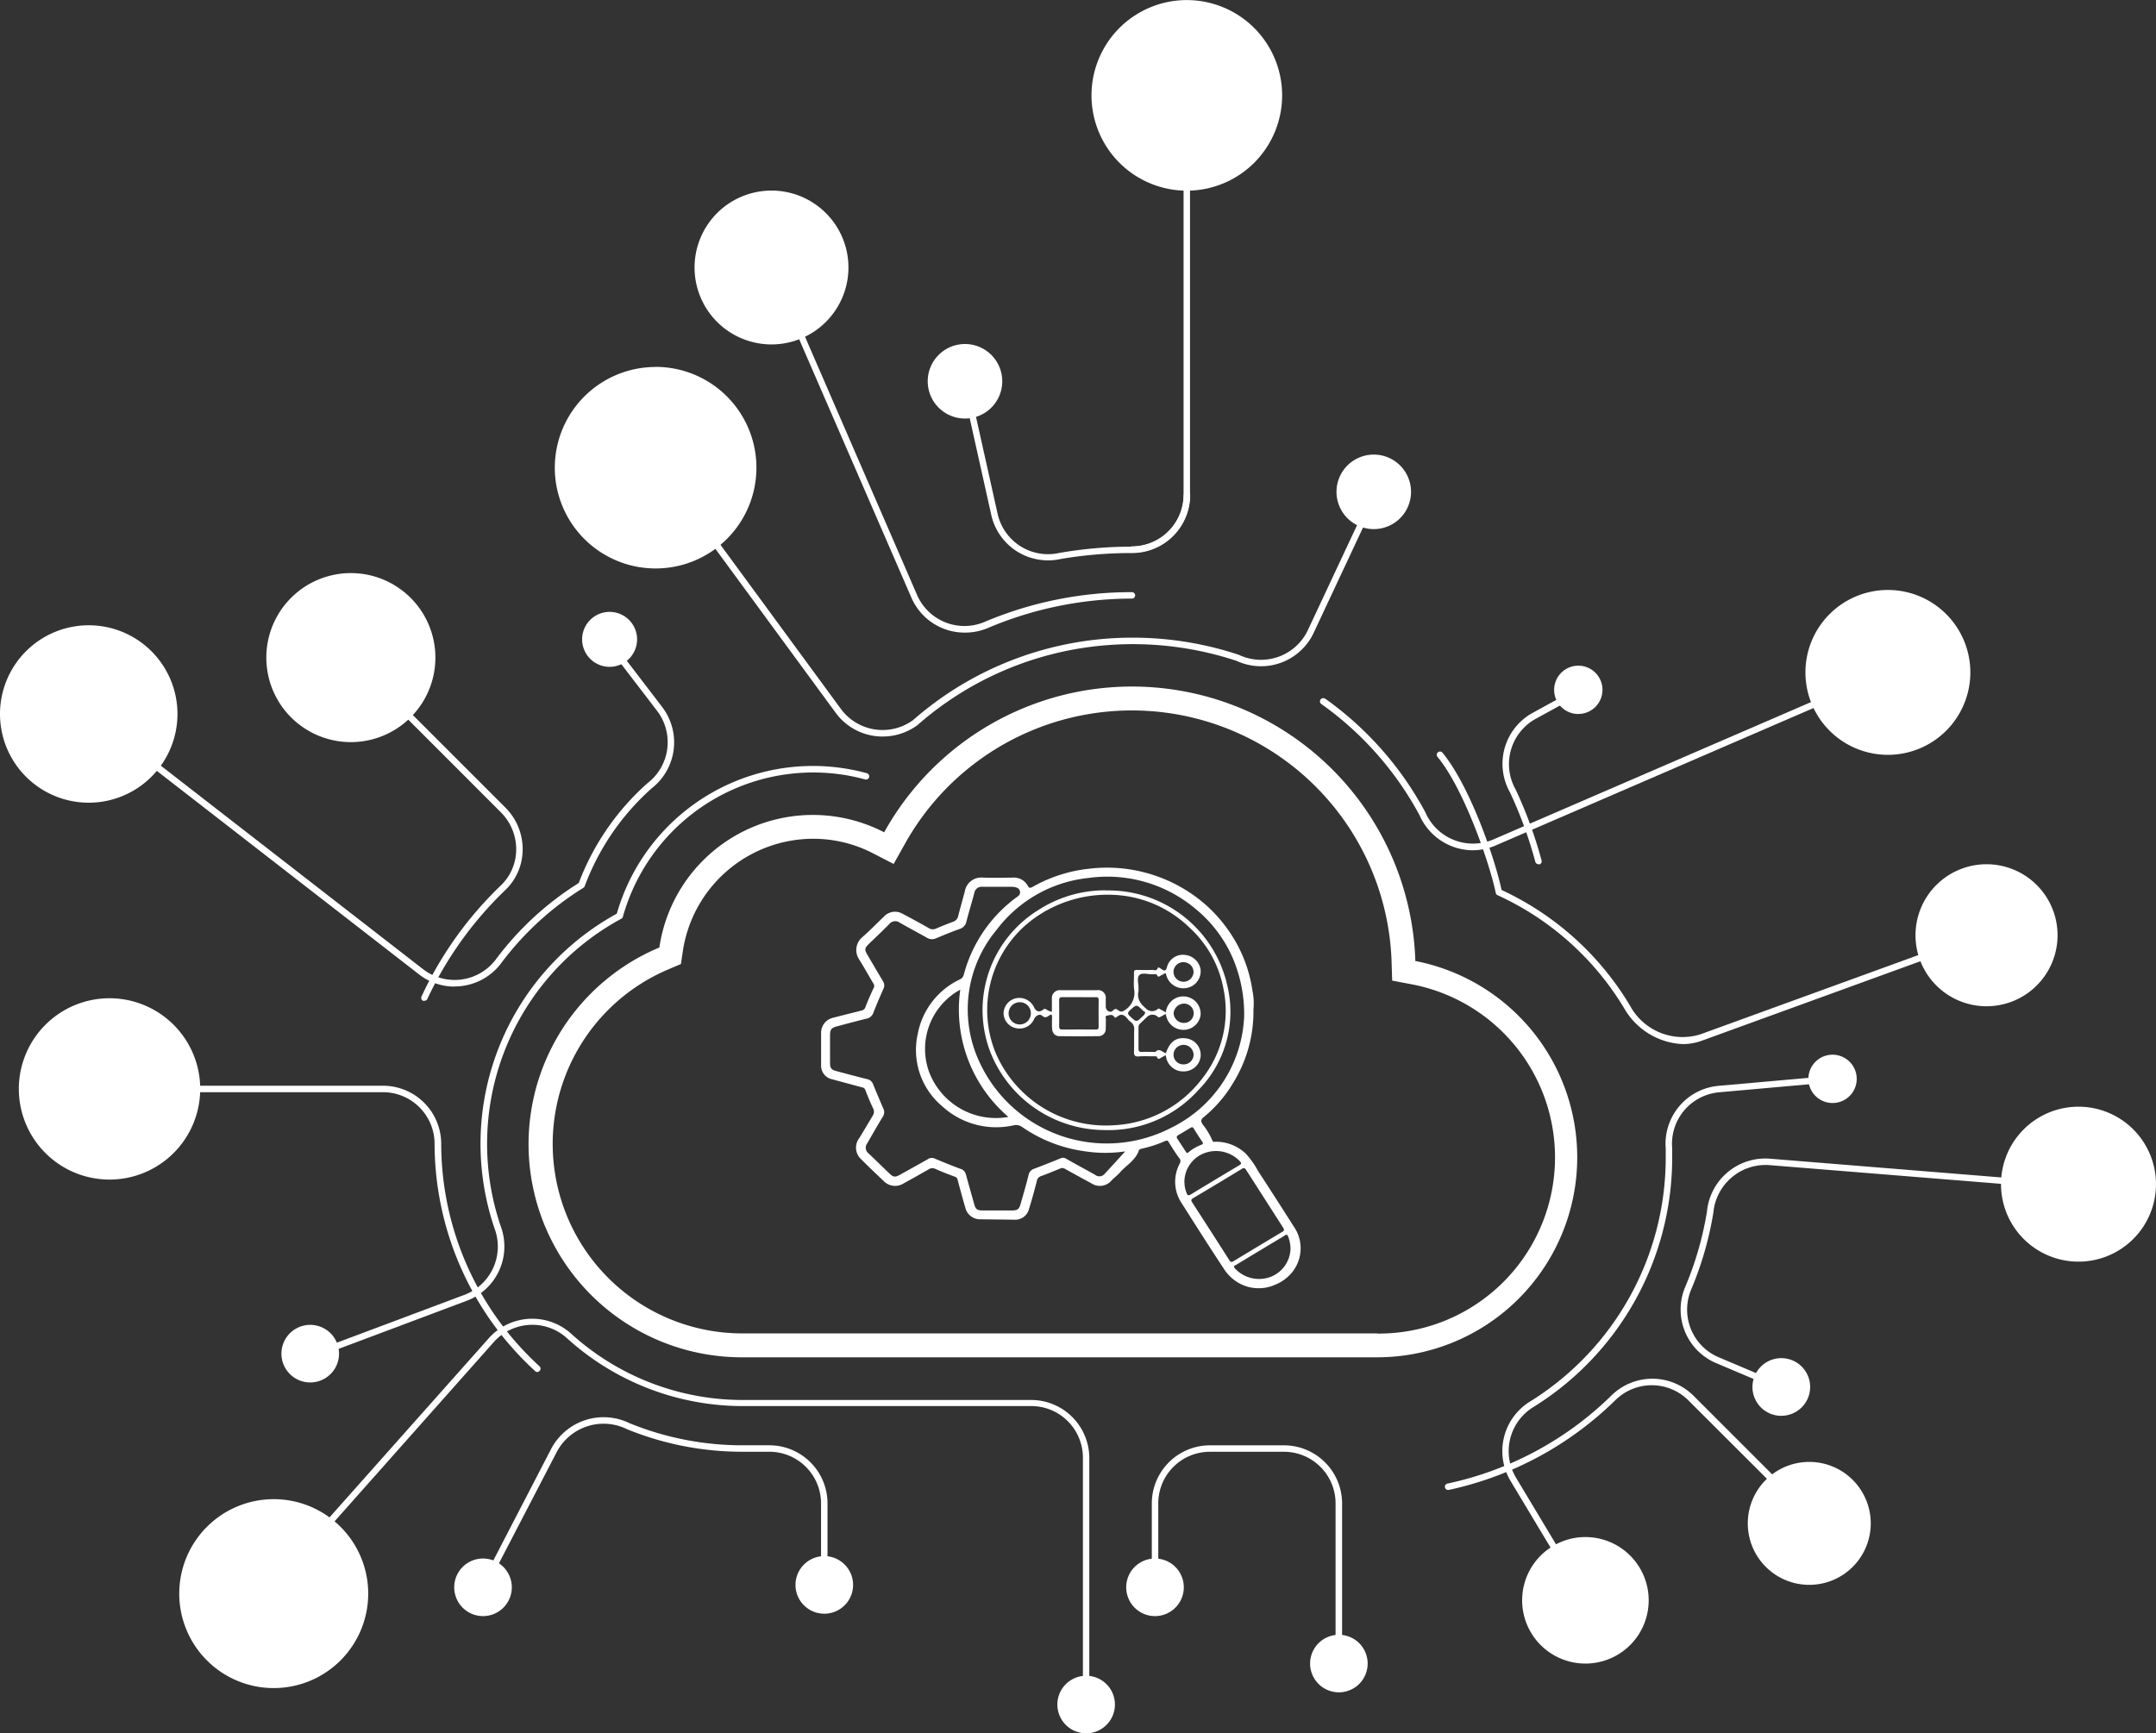 <?xml version="1.0" encoding="UTF-8"?>
<svg xmlns="http://www.w3.org/2000/svg" xmlns:xlink="http://www.w3.org/1999/xlink" width="118.137" height="95" viewBox="0 0 118.137 95">
  <rect x="0" y="0" width="118.137" height="95" fill="#333333" stroke="none"/>
  <defs>
    <clipPath id="clip-path">
      <rect id="Rectangle_140487" data-name="Rectangle 140487" width="118.137" height="95" fill="#fff"></rect>
    </clipPath>
  </defs>
  <g id="Group_46033" data-name="Group 46033" transform="translate(0 0.004)">
    <g id="Group_46032" data-name="Group 46032" transform="translate(0 -0.004)" clip-path="url(#clip-path)">
      <path id="Path_64952" data-name="Path 64952" d="M1973.259,1041.546a3.9,3.9,0,0,1-3.184-1.931,15.717,15.717,0,0,0-6.956-6.229.182.182,0,0,1-.1-.127c-.354-1.688-1.762-5.739-3.2-7.465a.178.178,0,0,1,.273-.227c1.474,1.769,2.863,5.726,3.246,7.533a16.068,16.068,0,0,1,7.034,6.333,3.275,3.275,0,0,0,3.853,1.581l15.619-5.68a.182.182,0,0,1,.221.12.179.179,0,0,1-.1.214l-15.619,5.68a3.116,3.116,0,0,1-1.081.2" transform="translate(-1881.06 -984.322)" fill="#fff"></path>
      <path id="Path_64953" data-name="Path 64953" d="M1581.379,1984.131a.175.175,0,0,1-.175-.175v-8.78a2.827,2.827,0,0,0-2.827-2.827h-4.061a2.827,2.827,0,0,0-2.827,2.827v4.59a.177.177,0,1,1-.354,0v-4.59a3.188,3.188,0,0,1,3.181-3.181h4.064a3.188,3.188,0,0,1,3.181,3.181v8.78a.175.175,0,0,1-.175.175h-.007" transform="translate(-1508.022 -1892.78)" fill="#fff"></path>
      <path id="Path_64954" data-name="Path 64954" d="M136.844,887.406a3.171,3.171,0,0,1-1.948-.669L116.687,872.6a.179.179,0,0,1-.029-.25.172.172,0,0,1,.241-.034l.006,0,18.206,14.132a2.83,2.83,0,0,0,3.97-.5,16.77,16.77,0,0,1,4.567-4.22,13.89,13.89,0,0,1,3.752-5.459,2.834,2.834,0,0,0,.544-3.97l0,0-2.921-3.814a.176.176,0,1,1,.279-.214l2.921,3.817a3.194,3.194,0,0,1-.581,4.453,13.473,13.473,0,0,0-3.668,5.362.173.173,0,0,1-.071.088,16.416,16.416,0,0,0-4.538,4.174,3.188,3.188,0,0,1-2.519,1.233" transform="translate(-111.935 -833.333)" fill="#fff"></path>
      <path id="Path_64955" data-name="Path 64955" d="M168.587,1497.053a.173.173,0,0,1-.12-.049,16.931,16.931,0,0,1-5.518-12.464,2.827,2.827,0,0,0-2.827-2.827H145.139a.177.177,0,1,1,0-.354h14.993a3.188,3.188,0,0,1,3.181,3.181,16.554,16.554,0,0,0,5.391,12.2.175.175,0,0,1,0,.248l0,0a.179.179,0,0,1-.13.059Z" transform="translate(-139.137 -1421.852)" fill="#fff"></path>
      <path id="Path_64956" data-name="Path 64956" d="M654.669,1943.806a.175.175,0,0,1-.156-.256l3.915-7.553a3.246,3.246,0,0,1,4.275-1.357,16.36,16.36,0,0,0,6.2,1.208h1.461a3.188,3.188,0,0,1,3.181,3.181v4.593a.177.177,0,1,1-.354,0v-4.59a2.834,2.834,0,0,0-2.827-2.83H668.9a16.7,16.7,0,0,1-6.336-1.233,2.9,2.9,0,0,0-3.827,1.194l-3.921,7.55a.179.179,0,0,1-.149.094" transform="translate(-628.202 -1856.635)" fill="#fff"></path>
      <path id="Path_64957" data-name="Path 64957" d="M2053.859,1496.621a.178.178,0,0,1-.153-.088l-3.983-6.635a3.191,3.191,0,0,1,1.094-4.366,15.739,15.739,0,0,0,7.41-13.379v-.467a3.188,3.188,0,0,1,2.883-3.441l6.258-.555a.176.176,0,1,1,.029.351l-6.255.558a2.833,2.833,0,0,0-2.561,3.067v.487a16.091,16.091,0,0,1-7.579,13.681,2.833,2.833,0,0,0-.979,3.886l.005.009,3.983,6.638a.178.178,0,0,1-.062.244.176.176,0,0,1-.091.01" transform="translate(-1966.954 -1408.732)" fill="#fff"></path>
      <path id="Path_64958" data-name="Path 64958" d="M413.658,1820.495a.179.179,0,0,1-.179-.175v-13.532a2.827,2.827,0,0,0-2.827-2.827H394.845a14.34,14.34,0,0,1-9.669-3.749,2.827,2.827,0,0,0-3.986.25l-11.916,13.422a.179.179,0,0,1-.25.016.175.175,0,0,1-.019-.247l0,0,11.916-13.405a3.184,3.184,0,0,1,4.489-.279,13.986,13.986,0,0,0,9.432,3.658h15.807a3.188,3.188,0,0,1,3.181,3.181v13.529a.179.179,0,0,1-.175.179Z" transform="translate(-354.142 -1726.897)" fill="#fff"></path>
      <path id="Path_64959" data-name="Path 64959" d="M418.9,1077.647a.175.175,0,0,1-.175-.175.182.182,0,0,1,.114-.169l8.514-3.191a2.83,2.83,0,0,0,1.646-3.642,14.386,14.386,0,0,1,6.7-17.249,11.182,11.182,0,0,1,13.694-7.7.179.179,0,0,1,.133.214.175.175,0,0,1-.211.131h0a10.831,10.831,0,0,0-13.282,7.524.165.165,0,0,1-.084.107,14.026,14.026,0,0,0-6.612,16.849,3.178,3.178,0,0,1-1.857,4.09l-8.511,3.194a.215.215,0,0,1-.065.013" transform="translate(-401.902 -1003.145)" fill="#fff"></path>
      <path id="Path_64960" data-name="Path 64960" d="M1808.882,922.7a3.21,3.21,0,0,1-2.921-1.918,17.825,17.825,0,0,0-5.375-6.093.176.176,0,1,1,.188-.3h.016a18.206,18.206,0,0,1,5.489,6.229,2.843,2.843,0,0,0,3.729,1.487l21.556-9.322a.172.172,0,0,1,.228.085l0,.006a.178.178,0,0,1-.091.234l-21.556,9.322a3.153,3.153,0,0,1-1.266.269" transform="translate(-1728.177 -876.098)" fill="#fff"></path>
      <path id="Path_64961" data-name="Path 64961" d="M2051.412,948.606a.178.178,0,0,1-.172-.13,23.068,23.068,0,0,0-1.389-3.807,3.188,3.188,0,0,1,1.2-4.333l2.464-1.354a.184.184,0,0,1,.172.325l-2.464,1.354a2.834,2.834,0,0,0-1.055,3.863,23.607,23.607,0,0,1,1.415,3.879.176.176,0,0,1-.121.217h0Z" transform="translate(-1967.113 -901.242)" fill="#fff"></path>
      <path id="Path_64962" data-name="Path 64962" d="M2298.009,1593.253a.176.176,0,0,1-.072,0l-3.515-1.49a3.187,3.187,0,0,1-1.688-4.174,17.94,17.94,0,0,0,1.191-4.129,3.212,3.212,0,0,1,3.428-2.9l16.943,1.373a.176.176,0,0,1,.163.187h0a.179.179,0,0,1-.188.162l-16.943-1.37a2.875,2.875,0,0,0-3.051,2.6,18.457,18.457,0,0,1-1.217,4.22,2.837,2.837,0,0,0,1.5,3.71l3.515,1.49a.176.176,0,0,1,.095.229h0a.175.175,0,0,1-.162.11Z" transform="translate(-2200.393 -1517.056)" fill="#fff"></path>
      <path id="Path_64963" data-name="Path 64963" d="M1992.682,1890.757a.178.178,0,0,1-.123-.052l-8.368-8.355a2.841,2.841,0,0,0-4,0,18.63,18.63,0,0,1-9.121,4.914.182.182,0,0,1-.211-.136.178.178,0,0,1,.136-.211,18.258,18.258,0,0,0,8.978-4.82,3.194,3.194,0,0,1,4.5,0l8.355,8.355a.179.179,0,0,1-.127.3Z" transform="translate(-1891.683 -1805.605)" fill="#fff"></path>
      <path id="Path_64964" data-name="Path 64964" d="M478.387,911.811a.192.192,0,0,1-.075,0,.175.175,0,0,1-.089-.232v0a20.182,20.182,0,0,1,4.359-6.1,2.736,2.736,0,0,0,.831-1.948,2.869,2.869,0,0,0-.834-2.045l-8.355-8.361a.178.178,0,0,1,0-.25.172.172,0,0,1,.243-.007l.007.007,8.355,8.355a3.217,3.217,0,0,1,.938,2.295,3.073,3.073,0,0,1-.941,2.207,19.983,19.983,0,0,0-4.285,5.985.172.172,0,0,1-.156.091" transform="translate(-455.128 -856.959)" fill="#fff"></path>
      <path id="Path_64965" data-name="Path 64965" d="M367.922,781.927a4.632,4.632,0,1,1-4.632,4.632,4.632,4.632,0,0,1,4.632-4.632" transform="translate(-348.697 -750.517)" fill="#fff"></path>
      <path id="Path_64966" data-name="Path 64966" d="M1316.3,526.195a3.188,3.188,0,0,1-3.1-2.477l-1.623-7.284a.176.176,0,0,1,.344-.078l1.623,7.284a2.83,2.83,0,0,0,3.372,2.149,23.251,23.251,0,0,1,4-.347,2.834,2.834,0,0,0,2.827-2.83.179.179,0,0,1,.178-.175.175.175,0,0,1,.175.175,3.181,3.181,0,0,1-3.181,3.181,23.114,23.114,0,0,0-3.924.328,3.2,3.2,0,0,1-.685.075" transform="translate(-1258.881 -495.482)" fill="#fff"></path>
      <path id="Path_64967" data-name="Path 64967" d="M902.47,641.037a3.184,3.184,0,0,1-2.571-1.3l-10-13.633a.179.179,0,1,1,.264-.241.181.181,0,0,1,.022.03l10,13.633a2.837,2.837,0,0,0,3.953.61,18.216,18.216,0,0,1,12.01-4.518,18.425,18.425,0,0,1,5.843.941,2.837,2.837,0,0,0,3.778-1.35h0l3.463-7.391a.178.178,0,0,1,.237-.078.172.172,0,0,1,.081.227l-3.463,7.391a3.187,3.187,0,0,1-4.22,1.532,18.112,18.112,0,0,0-7.868-.785,17.791,17.791,0,0,0-9.624,4.31,3.2,3.2,0,0,1-1.905.62" transform="translate(-854.107 -600.669)" fill="#fff"></path>
      <path id="Path_64968" data-name="Path 64968" d="M1058.772,380.745a3.184,3.184,0,0,1-2.921-1.925l-7.823-18.018a.178.178,0,0,1,.094-.23.172.172,0,0,1,.228.085l0,.006,7.816,18.018a2.83,2.83,0,0,0,3.717,1.47,20.591,20.591,0,0,1,8.059-1.623.179.179,0,0,1,.175.178.175.175,0,0,1-.175.175,20.176,20.176,0,0,0-7.92,1.623,3.194,3.194,0,0,1-1.253.24" transform="translate(-1005.916 -346.073)" fill="#fff"></path>
      <path id="Path_64969" data-name="Path 64969" d="M1539.8,150.817a.177.177,0,1,1,0-.354,2.834,2.834,0,0,0,2.827-2.83v-21.89a.178.178,0,0,1,.179-.179.176.176,0,0,1,.175.175.015.015,0,0,1,0,0v21.89a3.187,3.187,0,0,1-3.181,3.184" transform="translate(-1477.774 -120.52)" fill="#fff"></path>
      <path id="Path_64970" data-name="Path 64970" d="M1267.5,469.381a2.042,2.042,0,1,1-2.042,2.042,2.042,2.042,0,0,1,2.042-2.042" transform="translate(-1214.624 -450.526)" fill="#fff"></path>
      <path id="Path_64971" data-name="Path 64971" d="M795.557,834.854a1.506,1.506,0,1,1-1.506,1.506,1.506,1.506,0,0,1,1.506-1.506" transform="translate(-762.154 -801.318)" fill="#fff"></path>
      <path id="Path_64972" data-name="Path 64972" d="M1825.121,620.241a2.042,2.042,0,1,1-2.042,2.042,2.042,2.042,0,0,1,2.042-2.042" transform="translate(-1749.846 -595.326)" fill="#fff"></path>
      <path id="Path_64973" data-name="Path 64973" d="M2121.273,910.872a1.324,1.324,0,1,1,1.324-1.324v0a1.321,1.321,0,0,1-1.321,1.321Z" transform="translate(-2034.79 -871.739)" fill="#fff"></path>
      <path id="Path_64974" data-name="Path 64974" d="M2468.083,1441.666a1.324,1.324,0,1,1,1.321-1.328v.006a1.321,1.321,0,0,1-1.321,1.321" transform="translate(-2367.666 -1381.212)" fill="#fff"></path>
      <path id="Path_64975" data-name="Path 64975" d="M2392.061,1856.215a1.581,1.581,0,1,1,1.577-1.584v0a1.581,1.581,0,0,1-1.577,1.581" transform="translate(-2294.451 -1778.616)" fill="#fff"></path>
      <path id="Path_64976" data-name="Path 64976" d="M1537.806,2126.41a1.578,1.578,0,1,1-1.578,1.577,1.577,1.577,0,0,1,1.578-1.577" transform="translate(-1474.518 -2040.991)" fill="#fff"></path>
      <path id="Path_64977" data-name="Path 64977" d="M1086.682,2123.1a1.578,1.578,0,1,1-1.578,1.577,1.578,1.578,0,0,1,1.578-1.577" transform="translate(-1041.515 -2037.812)" fill="#fff"></path>
      <path id="Path_64978" data-name="Path 64978" d="M385.473,1807.642a1.578,1.578,0,1,1-1.577,1.578,1.578,1.578,0,0,1,1.577-1.578" transform="translate(-368.475 -1735.029)" fill="#fff"></path>
      <path id="Path_64979" data-name="Path 64979" d="M621.176,2126.41a1.578,1.578,0,1,1-1.578,1.577,1.577,1.577,0,0,1,1.578-1.577" transform="translate(-594.709 -2040.991)" fill="#fff"></path>
      <path id="Path_64980" data-name="Path 64980" d="M1443.912,2286.4a1.577,1.577,0,1,1-1.578,1.578,1.578,1.578,0,0,1,1.578-1.578" transform="translate(-1384.396 -2194.555)" fill="#fff"></path>
      <path id="Path_64981" data-name="Path 64981" d="M1788.618,2230.484a1.577,1.577,0,1,1-1.577,1.578,1.578,1.578,0,0,1,1.577-1.578" transform="translate(-1715.255 -2140.885)" fill="#fff"></path>
      <path id="Path_64982" data-name="Path 64982" d="M2079.781,2097.159a3.467,3.467,0,1,1-3.467,3.467,3.467,3.467,0,0,1,3.467-3.467" transform="translate(-1992.909 -2012.916)" fill="#fff"></path>
      <path id="Path_64983" data-name="Path 64983" d="M2467.234,804.956a4.518,4.518,0,1,1-4.518,4.518,4.518,4.518,0,0,1,4.518-4.518" transform="translate(-2363.788 -772.621)" fill="#fff"></path>
      <path id="Path_64984" data-name="Path 64984" d="M762.326,500.571A5.524,5.524,0,1,1,756.8,506.1a5.524,5.524,0,0,1,5.525-5.524" transform="translate(-726.4 -480.463)" fill="#fff"></path>
      <path id="Path_64985" data-name="Path 64985" d="M1494.1,0a5.223,5.223,0,1,1-5.223,5.223A5.223,5.223,0,0,1,1494.1,0" transform="translate(-1429.069 0.004)" fill="#fff"></path>
      <path id="Path_64986" data-name="Path 64986" d="M951.632,260.021a4.216,4.216,0,1,1-4.216,4.216,4.216,4.216,0,0,1,4.216-4.216" transform="translate(-909.358 -249.576)" fill="#fff"></path>
      <path id="Path_64987" data-name="Path 64987" d="M249.687,2045.445a5.177,5.177,0,1,1-5.177,5.177,5.177,5.177,0,0,1,5.177-5.177" transform="translate(-234.688 -1963.279)" fill="#fff"></path>
      <path id="Path_64988" data-name="Path 64988" d="M2616.739,1179.155a3.892,3.892,0,1,1-3.892,3.892,3.892,3.892,0,0,1,3.892-3.892" transform="translate(-2507.888 -1131.788)" fill="#fff"></path>
      <path id="Path_64989" data-name="Path 64989" d="M2733.773,1509.963a4.246,4.246,0,1,1-4.246,4.246,4.245,4.245,0,0,1,4.246-4.246" transform="translate(-2619.883 -1449.307)" fill="#fff"></path>
      <path id="Path_64990" data-name="Path 64990" d="M2387.463,1994.62a3.369,3.369,0,1,1-3.369,3.369,3.369,3.369,0,0,1,3.369-3.369" transform="translate(-2288.325 -1914.496)" fill="#fff"></path>
      <path id="Path_64991" data-name="Path 64991" d="M4.862,853.115A4.862,4.862,0,1,1,0,857.977a4.862,4.862,0,0,1,4.862-4.862" transform="translate(0 -818.845)" fill="#fff"></path>
      <path id="Path_64992" data-name="Path 64992" d="M30.665,1362.013a4.969,4.969,0,1,1-4.969,4.969,4.969,4.969,0,0,1,4.969-4.969" transform="translate(-24.664 -1307.301)" fill="#fff"></path>
      <path id="Path_64993" data-name="Path 64993" d="M769.514,951.749a15.535,15.535,0,0,0-29.106-7.044,8.5,8.5,0,0,0-12.318,6.313,11.685,11.685,0,0,0,4.57,22.461h34.776a10.961,10.961,0,0,0,2.077-21.721Zm-2.077,20.42H732.661A10.387,10.387,0,0,1,728.6,952.21l.672-.286.107-.724a7.235,7.235,0,0,1,7.125-6.141,7.139,7.139,0,0,1,3.3.8l1.123.581.617-1.1a14.236,14.236,0,0,1,26.668,6.453l.032,1.039,1.022.195a9.656,9.656,0,0,1-1.834,19.151Z" transform="translate(-691.961 -899.088)" fill="#fff"></path>
      <path id="Path_64994" data-name="Path 64994" d="M1143.545,1191.73a7.416,7.416,0,0,1-1.108,4.051,7.08,7.08,0,0,1-1.6,1.868c-.16.129-.205.221-.066.424a3.6,3.6,0,0,1,.522.869c.034.1.134.069.21.07a2.363,2.363,0,0,1,1.625.654,4.735,4.735,0,0,1,.675.955c.651,1,1.3,2.008,1.942,3.021a2.09,2.09,0,0,1-.021,2.448,2.283,2.283,0,0,1-.979.754,2.218,2.218,0,0,1-1.764.028,2.341,2.341,0,0,1-1.077-.93c-.776-1.168-1.522-2.355-2.276-3.537a2.121,2.121,0,0,1-.12-2.2.25.25,0,0,0-.041-.313c-.2-.275-.385-.566-.562-.858-.059-.1-.1-.1-.2-.06a6.893,6.893,0,0,1-1.289.421c-.069.015-.124.029-.149.1-.184.531-.679.8-1.024,1.188-.14.159-.312.291-.464.44a.833.833,0,0,1-1.108.17q-.724-.392-1.444-.791a.267.267,0,0,0-.246-.032c-.361.145-.718.3-1.084.429a.333.333,0,0,0-.222.273c-.132.5-.26,1-.421,1.5a.78.78,0,0,1-.822.612q-.928-.012-1.856-.021a.832.832,0,0,1-.808-.6c-.151-.518-.292-1.04-.432-1.561a.2.2,0,0,0-.138-.169c-.364-.135-.728-.275-1.082-.434a.37.37,0,0,0-.377.032q-.685.392-1.377.773a.867.867,0,0,1-1.079-.141c-.432-.41-.865-.82-1.284-1.244a.854.854,0,0,1-.056-1.1c.254-.412.5-.83.748-1.247a.378.378,0,0,0,.016-.385c-.156-.331-.3-.667-.426-1.011a.223.223,0,0,0-.189-.147c-.544-.15-1.092-.292-1.636-.442a.758.758,0,0,1-.6-.784q0-.869,0-1.737a.84.84,0,0,1,.64-.845c.524-.138,1.051-.265,1.575-.4a.279.279,0,0,0,.215-.191c.132-.358.29-.706.452-1.052a.22.22,0,0,0-.017-.239c-.265-.445-.517-.9-.791-1.336a.919.919,0,0,1,.15-1.174c.424-.367.815-.771,1.22-1.16a.826.826,0,0,1,1.011-.157q.719.377,1.425.779a.414.414,0,0,0,.4.045c.314-.133.63-.263.95-.381a.414.414,0,0,0,.282-.316c.113-.446.24-.89.36-1.334a.913.913,0,0,1,1-.77c.538.02,1.078.006,1.616,0a.87.87,0,0,1,.837.448c.065.119.12.141.258.064a7.989,7.989,0,0,1,3.11-1,8.205,8.205,0,0,1,5.962,1.634,7.748,7.748,0,0,1,1.607,1.666,7.62,7.62,0,0,1,1.373,3.383,3.514,3.514,0,0,1,.059,1m-6.994,7.783.064.036a1.134,1.134,0,0,0-.162,0,7.45,7.45,0,0,1-2.183-.019,7.878,7.878,0,0,1-3.4-1.325.583.583,0,0,0-.473-.094,4.365,4.365,0,0,1-3.9-1.035,4.024,4.024,0,0,1-1.35-3.976,4.153,4.153,0,0,1,2.275-2.97.387.387,0,0,0,.239-.246,7.706,7.706,0,0,1,2.984-4.332.264.264,0,0,0-.077-.466.667.667,0,0,0-.258-.047c-.539,0-1.078,0-1.617,0a.405.405,0,0,0-.448.342c-.133.512-.293,1.016-.423,1.528a.55.55,0,0,1-.38.442c-.439.153-.869.334-1.3.514a.527.527,0,0,1-.5-.038c-.489-.277-.986-.54-1.475-.818a.418.418,0,0,0-.579.071c-.365.373-.748.728-1.122,1.092-.234.228-.243.312-.083.585.285.484.565.971.857,1.451a.418.418,0,0,1,.023.429c-.188.425-.374.852-.541,1.286a.5.5,0,0,1-.385.344c-.538.129-1.071.276-1.606.417-.322.085-.39.173-.391.509q0,.736,0,1.472c0,.316.062.4.362.478.558.149,1.116.3,1.675.438a.419.419,0,0,1,.315.262q.279.679.57,1.353a.443.443,0,0,1-.034.451c-.294.479-.57.969-.852,1.456a.389.389,0,0,0,.067.539c.386.362.76.736,1.141,1.1.231.222.327.227.618.063.5-.28,1-.555,1.493-.834a.367.367,0,0,1,.357-.047c.479.2.963.4,1.451.578a.42.42,0,0,1,.287.318c.144.534.3,1.066.446,1.6.085.3.16.356.479.357h1.568c.339,0,.415-.057.508-.385.146-.517.3-1.031.427-1.552a.449.449,0,0,1,.312-.35c.478-.182.956-.367,1.428-.564a.336.336,0,0,1,.333.023c.523.3,1.053.582,1.577.877a.372.372,0,0,0,.5-.033c.394-.423.781-.852,1.171-1.279m6.493-7.407a7.793,7.793,0,0,0-.691-3.311,7.171,7.171,0,0,0-2.015-2.582,7.5,7.5,0,0,0-5.807-1.662,7.242,7.242,0,0,0-5.063,2.861,6.8,6.8,0,0,0-.937,7.21,7.682,7.682,0,0,0,10.546,3.607,7.127,7.127,0,0,0,3.968-6.122m2.184,11.71c-.018-.035-.041-.086-.071-.132q-1-1.56-2-3.12c-.068-.107-.117-.143-.241-.067q-1.326.808-2.661,1.6c-.113.068-.136.118-.059.237q1.021,1.575,2.029,3.159c.072.114.125.13.242.059.883-.538,1.771-1.068,2.657-1.6.047-.028.106-.046.1-.136m-15.1-6.167a7.752,7.752,0,0,1-2.637-6.974,3.7,3.7,0,0,0-1.716,4.486,3.911,3.911,0,0,0,4.353,2.488m9.647,3.564a1.594,1.594,0,0,0,.11.586c.045.157.108.179.254.09.877-.536,1.759-1.063,2.64-1.59.1-.062.136-.1.04-.214a1.806,1.806,0,0,0-1.947-.452,1.689,1.689,0,0,0-1.1,1.58m5.814,3.685a1.845,1.845,0,0,0-.132-.7c-.035-.085-.078-.123-.173-.057-.124.087-.259.16-.389.238-.754.454-1.509.906-2.261,1.364-.069.042-.219.063-.081.218a1.8,1.8,0,0,0,1.867.482,1.7,1.7,0,0,0,1.169-1.542m-5.627-5.278c.022-.019.05-.047.082-.071a2.385,2.385,0,0,1,.643-.37c.117-.042.131-.079.061-.182q-.237-.347-.454-.707c-.057-.094-.108-.094-.192-.043-.218.135-.437.267-.66.395-.1.058-.106.121-.045.213.151.226.3.457.447.683.024.036.043.091.117.082" transform="translate(-1074.864 -1136.435)" fill="#fff"></path>
      <path id="Path_64995" data-name="Path 64995" d="M1346.892,1214.922a6.674,6.674,0,0,1,6.637,5.2,6.124,6.124,0,0,1-1.573,5.731,6.631,6.631,0,0,1-5.2,2.2,6.753,6.753,0,0,1-6.219-4.3,6.441,6.441,0,0,1,2.625-7.748,6.734,6.734,0,0,1,3.735-1.09m.317.244a6.9,6.9,0,0,0-4.319,1.331,6.194,6.194,0,0,0-2.056,7.338,6.566,6.566,0,0,0,6.537,3.958,6.451,6.451,0,0,0,4.79-2.569,5.969,5.969,0,0,0,1.164-4.859,6.038,6.038,0,0,0-1.876-3.406,6.353,6.353,0,0,0-4.241-1.792" transform="translate(-1286.282 -1166.118)" fill="#fff"></path>
      <path id="Path_64996" data-name="Path 64996" d="M1371.559,1306.114c0-.238,0-.468,0-.7a.438.438,0,0,1,.493-.489q.989,0,1.978,0a.418.418,0,0,1,.48.468c0,.145,0,.289,0,.434,0,.22.25.374.393.218s.216-.073.306-.009c.154.11.245.061.388-.046a1.122,1.122,0,0,0,.467-1.124c-.034-.293,0-.594-.007-.892,0-.13.038-.163.162-.16.281.008.563.01.844,0,.1,0,.235.074.3-.106.025-.07.126.012.18.048.163.109.256.161.326-.112a.9.9,0,0,1,1.026-.646.962.962,0,0,1,.806.756.925.925,0,0,1-.583,1,.97.97,0,0,1-1.313-.758c-.093,0-.151.076-.231.1s-.192.194-.268-.028c-.009-.026-.135-.017-.207-.014-.255.01-.587-.107-.745.043s-.034.487-.05.741a.918.918,0,0,1,0,.145c-.107.467.166.75.486,1.011a.462.462,0,0,0,.552-.023c.06-.062.1-.031.143-.006.1.052.2.107.318.175a.985.985,0,0,1,.519-.769.951.951,0,0,1,1.383.934.945.945,0,0,1-.85.79.966.966,0,0,1-1.048-.852c-.093.007-.157.074-.237.109s-.136.12-.265-.016a.427.427,0,0,0-.53.053c-.132.118-.254.246-.383.366a.27.27,0,0,0-.087.214c0,.386,0,.772,0,1.158,0,.127.031.189.177.182.232-.012.466,0,.7,0,.016,0,.04.008.047,0,.224-.243.387.032.577.068.219-.653.593-.907,1.173-.8a.91.91,0,0,1,.729.987.92.92,0,0,1-.827.807.956.956,0,0,1-1.076-.868c-.077,0-.129.058-.194.083-.1.039-.217.217-.308-.021-.009-.023-.1-.016-.16-.016-.273,0-.548-.016-.82.006-.222.018-.272-.066-.265-.269.014-.394,0-.788.01-1.182a.476.476,0,0,0-.188-.439.924.924,0,0,1-.172-.168c-.165-.21-.341-.322-.586-.109-.047.041-.1.083-.166-.025-.083-.133-.254-.065-.376-.044s-.057.149-.061.23c-.009.16,0,.322-.009.482a.392.392,0,0,1-.408.414q-1.061.013-2.123,0c-.255,0-.4-.169-.412-.442-.011-.2,0-.4,0-.6,0-.107-.009-.186-.143-.1s-.223.173-.4.021c-.139-.122-.362,0-.443.19a.871.871,0,0,1-1,.49.85.85,0,0,1-.67-.808.865.865,0,0,1,.657-.823.894.894,0,0,1,1.008.478c.122.264.3.309.532.12.067-.055.1-.008.145.011a.911.911,0,0,0,.307.13m1.511-.806h0c-.313,0-.627,0-.94,0-.122,0-.175.037-.174.165q.005.723,0,1.446c0,.129.057.165.176.164q.916-.005,1.832,0c.111,0,.157-.036.156-.153q-.007-.735,0-1.47c0-.114-.041-.153-.155-.15-.3.006-.594,0-.892,0m-2.668.9a.6.6,0,0,0-.595-.623.609.609,0,1,0,.595.623m8.361-2.82a.542.542,0,0,0-.545.524.548.548,0,0,0,1.1,0,.545.545,0,0,0-.55-.52m.021,5.6a.539.539,0,0,0,.53-.514.548.548,0,0,0-1.1-.013.536.536,0,0,0,.566.527m-.009-3.331a.578.578,0,0,0-.551.527.558.558,0,0,0,.545.53.529.529,0,1,0,.006-1.057m-2.112.46a.626.626,0,0,1-.128-.085c-.351-.345-.342-.338-.7-.011-.141.13-.145.2,0,.332.356.329.35.336.7-.011a.3.3,0,0,0,.132-.225" transform="translate(-1313.921 -1250.655)" fill="#fff"></path>
    </g>
  </g>
</svg>
